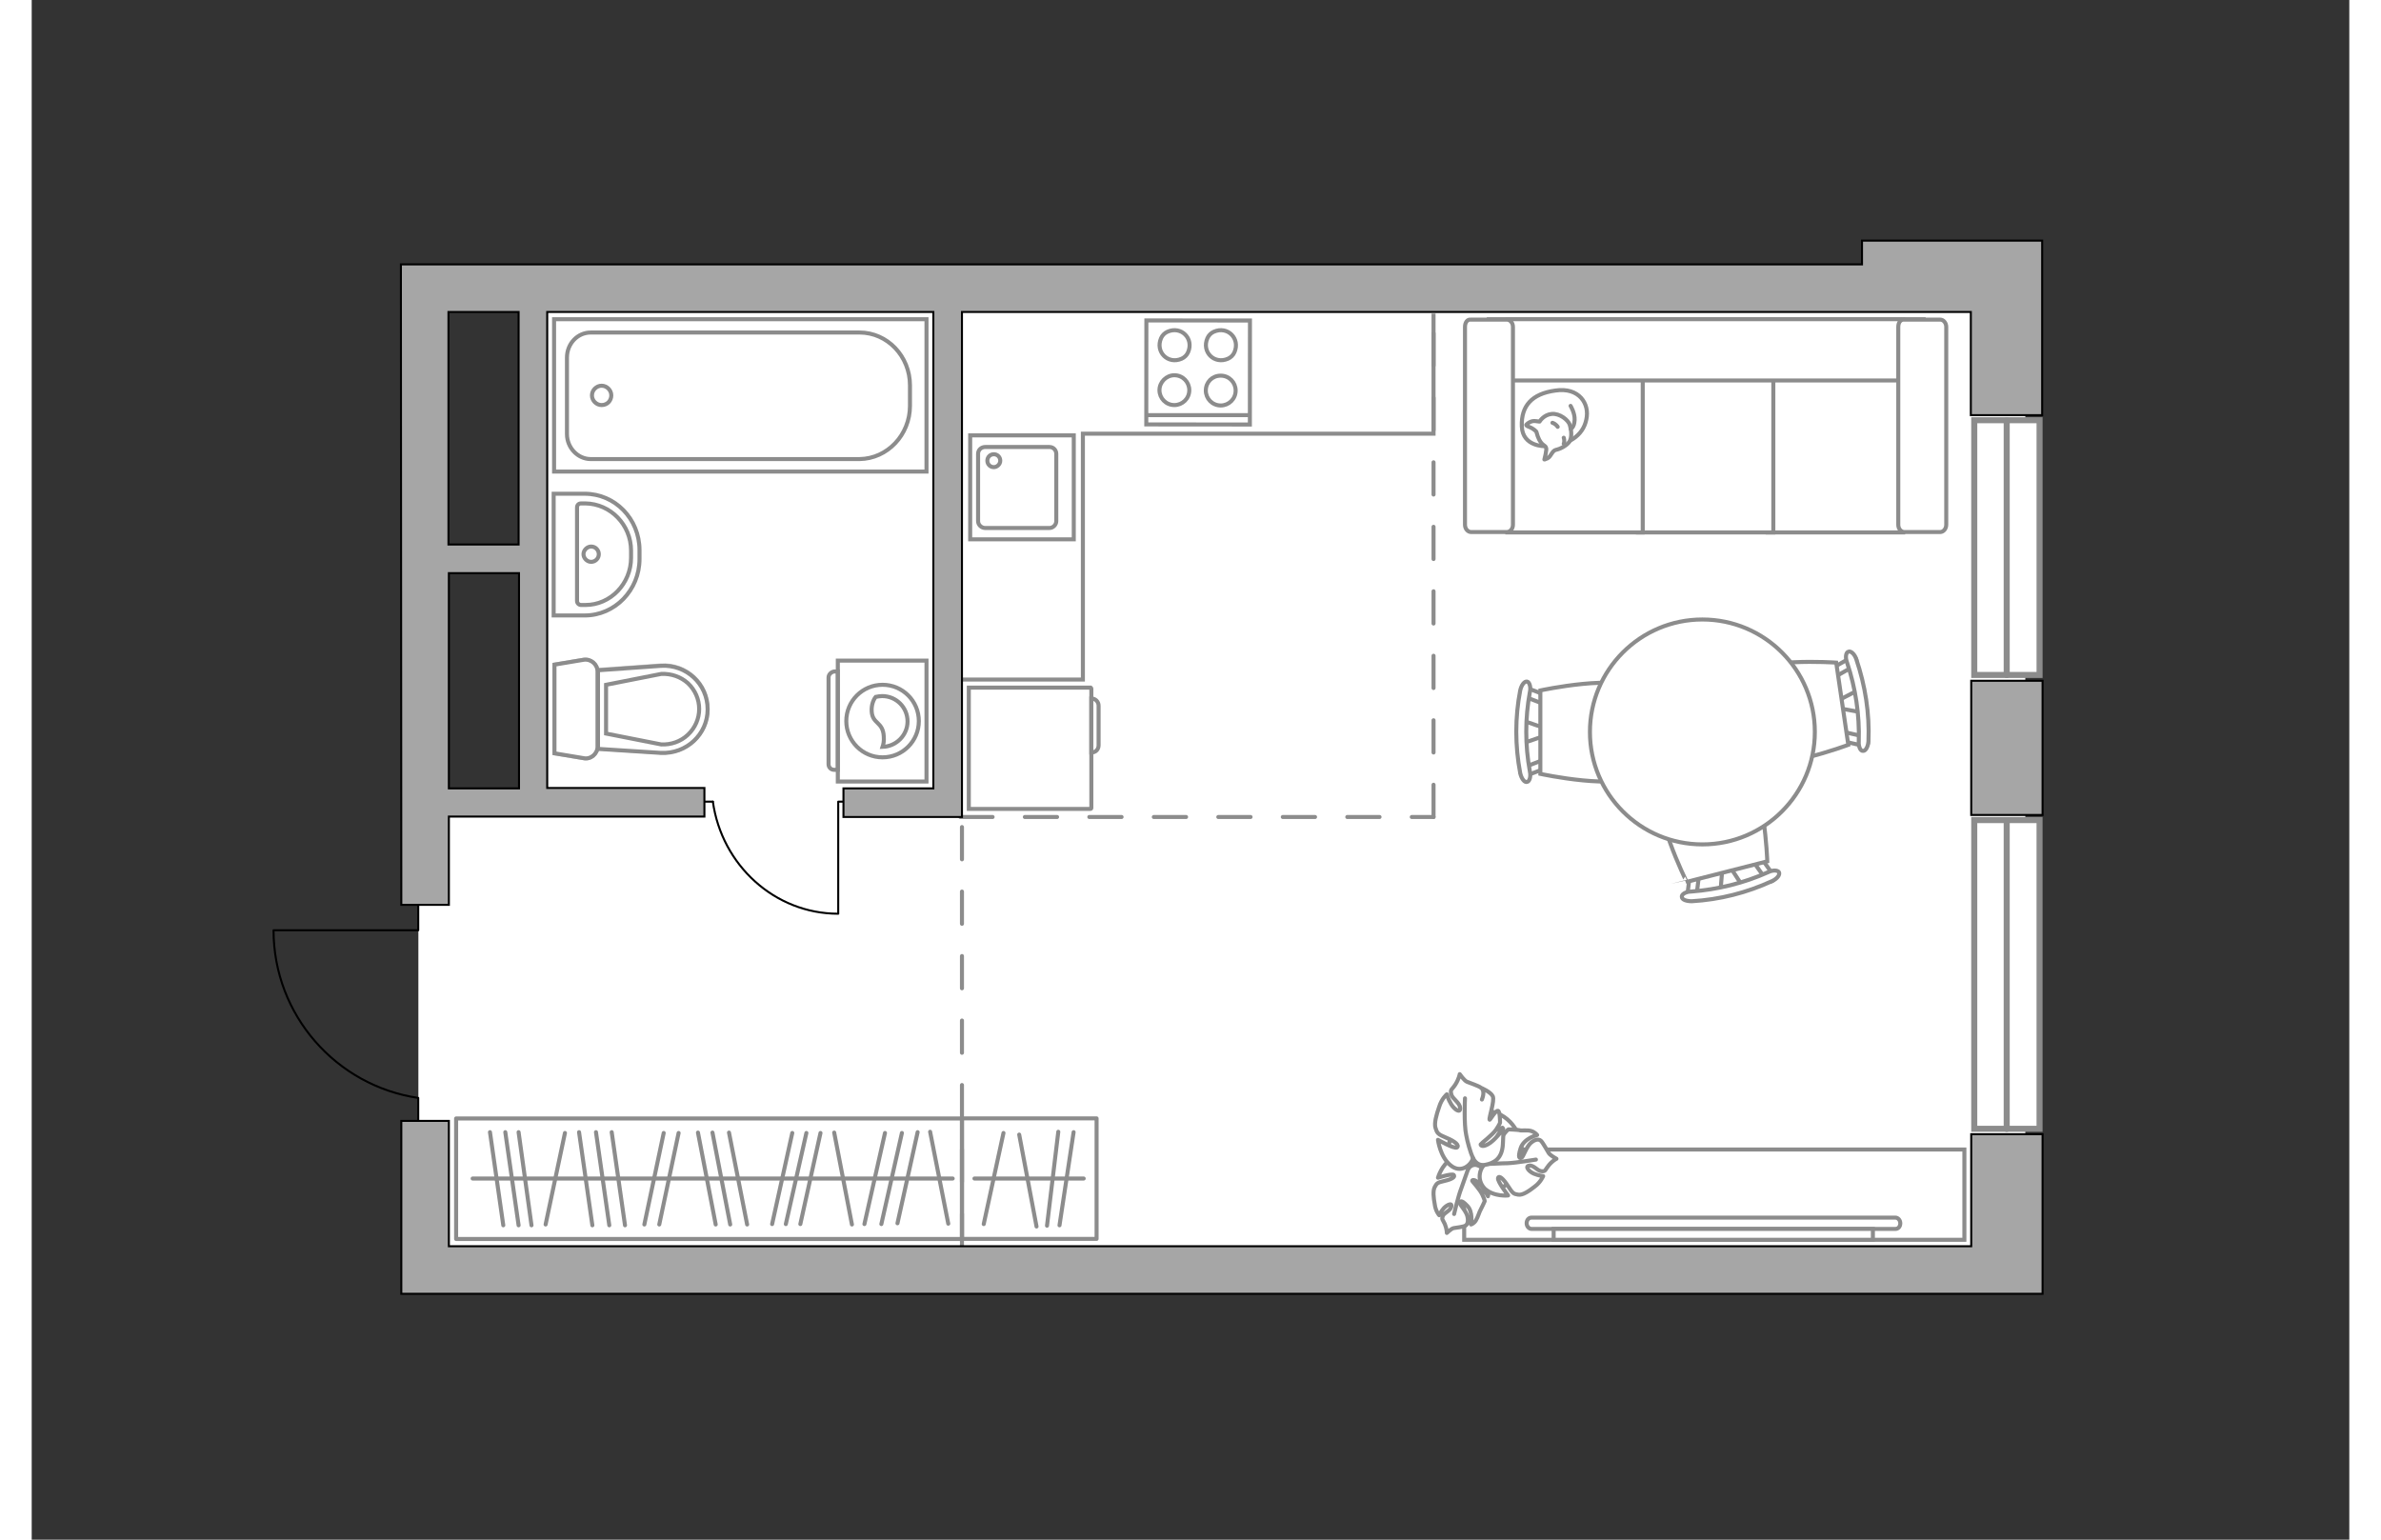 <?xml version="1.0" encoding="utf-8"?>
<!-- Generator: Adobe Illustrator 28.0.0, SVG Export Plug-In . SVG Version: 6.00 Build 0)  -->
<svg version="1.1" xmlns="http://www.w3.org/2000/svg" xmlns:xlink="http://www.w3.org/1999/xlink" x="0px" y="0px"
	 viewBox="0 0 575 382" style="enable-background:new 0 0 575 382;" xml:space="preserve" width="883" height="571">
<rect x="0" y="0" width="575" height="382" fill="#333333" stroke="none"/>
<style type="text/css">
	.st0{fill:#FFFFFF;}
	.st1{fill:#FFFFFF;stroke:#8C8C8C;stroke-width:1.5;stroke-linecap:round;stroke-miterlimit:10;}
	.st2{fill:none;stroke:#8C8C8C;stroke-miterlimit:10;}
	.st3{fill:none;stroke:#8C8C8C;stroke-linecap:round;stroke-linejoin:round;stroke-miterlimit:10;}
	.st4{fill:none;stroke:#000000;stroke-width:0.5;stroke-linecap:round;stroke-linejoin:round;stroke-miterlimit:10;}
	.st5{fill:#FFFFFF;stroke:#8C8C8C;stroke-miterlimit:10;}
	.st6{fill:#FFFFFF;stroke:#8C8C8C;stroke-linecap:round;stroke-linejoin:round;stroke-miterlimit:10;}
	.st7{opacity:0.5;}
	.st8{fill:#FFFFFF;stroke:#8C8C8C;stroke-linecap:square;stroke-miterlimit:10;}
	.st9{fill-rule:evenodd;clip-rule:evenodd;fill:#FFFFFF;fill-opacity:0.1;stroke:#8C8C8C;stroke-miterlimit:10;}
	.st10{fill:none;stroke:#8C8C8C;stroke-linecap:round;stroke-linejoin:round;stroke-miterlimit:10;stroke-dasharray:8;}
	.st11{fill:#A6A6A6;stroke:#000000;stroke-width:0.5;stroke-miterlimit:10;}
</style>
<g id="bg_1_">
	<g>
		
			<rect x="190.3" y="7.7" transform="matrix(-1.836970e-16 1 -1 -1.836970e-16 502.32 -118.239)" class="st0" width="239.9" height="368.6"/>
		
			<rect x="60" y="234.1" transform="matrix(-1.836970e-16 1 -1 -1.836970e-16 371.037 138.207)" class="st0" width="112.8" height="41"/>
	</g>
</g>
<g id="windows_1_">
	<g>
		
			<rect x="451.7" y="233.7" transform="matrix(9.159217e-09 1 -1 9.159217e-09 731.85 -248.239)" class="st1" width="76.6" height="16.2"/>
		<line class="st1" x1="490" y1="203.5" x2="490" y2="280.1"/>
	</g>
	<g>
		
			<rect x="458.4" y="127.8" transform="matrix(1.110108e-08 1 -1 1.110108e-08 625.953 -354.136)" class="st1" width="63.2" height="16.2"/>
		<line class="st1" x1="490" y1="104.3" x2="490" y2="167.5"/>
	</g>
</g>
<g id="furniture_1_">
	<polyline class="st2" points="230.8,168.6 260.8,168.6 260.8,107.6 347.8,107.6 347.8,77.8 	"/>
	<g>
		
			<rect x="230.8" y="277.5" transform="matrix(-1 -1.224647e-16 1.224647e-16 -1 495 584.878)" class="st3" width="33.4" height="29.9"/>
		<line class="st3" x1="236.2" y1="303.7" x2="241.1" y2="281.1"/>
		<line class="st3" x1="255" y1="304" x2="258.5" y2="280.9"/>
		<line class="st3" x1="249.3" y1="304.3" x2="245" y2="281.5"/>
		<line class="st3" x1="251.9" y1="304.1" x2="254.7" y2="280.8"/>
		<line class="st3" x1="261" y1="292.4" x2="233.9" y2="292.4"/>
	</g>
	<g id="Group_34_00000113328190673727222260000009393838864835547014_">
		<path id="Vector_158_00000121968511559088461530000004808992603202833792_" class="st4" d="M200.1,226.6v-27.7h1.2"/>
		<path id="Vector_159_00000000182257092004841800000003889345595077239426_" class="st4" d="M167.1,198.9h1.9"/>
		<path id="Vector_160_00000178910819579313028050000000872341290227546558_" class="st4" d="M169,198.9
			c2.2,15.7,15.3,27.8,31.1,27.8"/>
	</g>
	<g>
		<g id="Group_2_00000047742507842894366380000002957176096603445945_">
			<g id="Group_3_00000124882340613316507490000003897407410743098041_">
				<path id="Vector_10_00000178906471673235499640000001049992299802989497_" class="st5" d="M453.8,176.7l-6-1.1l-0.2-1.5l5.4-2.8
					L453.8,176.7z"/>
			</g>
			<g id="Group_4_00000058554596716469660560000016141367734151709110_">
				<path id="Vector_11_00000057130663151672581600000009931843979906956197_" class="st5" d="M446.7,166.6c-0.1-0.5,0.1-1,0.5-1.1
					l4.4-2.5c0.4-0.2,0.9,0,1.1,0.7c0.2,0.6,0,1.3-0.3,1.4l-4.4,2.5c-0.4,0.2-0.9,0-1.1-0.7C446.7,166.8,446.7,166.8,446.7,166.6z"
					/>
			</g>
			<g id="Group_5_00000049194535327269643390000008711011469524884917_">
				<path id="Vector_12_00000017501468355265770400000004790658363513910939_" class="st5" d="M449.1,182.9c0-0.1,0-0.2,0-0.3
					c0-0.6,0.4-1,0.9-0.9l4.9,1.1c0.5,0.1,0.8,0.7,0.7,1.4c0,0.6-0.4,1-0.9,0.9l-4.9-1.1C449.5,183.8,449.1,183.4,449.1,182.9z"/>
			</g>
			<path id="Vector_13_00000160150078827473468850000004112183033398365338_" class="st5" d="M426.8,188.3c-4.1-3.1-6.1-16.3-3-20.4
				c3.6-4.9,23.9-3.5,23.9-3.5l3,20.4C450.7,184.8,431.7,191.9,426.8,188.3z"/>
			<path id="Vector_14_00000169529959844973323250000005349442207444198018_" class="st5" d="M453.3,183.9
				c0.2-6.6-0.8-13.2-2.9-19.5c-0.5-1.3-0.3-2.5,0.3-2.7c0.6-0.3,1.6,0.6,2,1.9c2.2,6.5,3.3,13.4,3,20.3c-0.1,1.4-0.7,2.4-1.3,2.4
				C453.7,186.4,453.2,185.2,453.3,183.9z"/>
		</g>
		<g id="Group_2_00000016047820509234791750000015854919599308224137_">
			<g id="Group_3_00000141447145368575850220000005360203797652646805_">
				<path id="Vector_10_00000173155926602376632050000006804609497612935075_" class="st5" d="M370,178.8l5.8,2v1.6l-5.8,2V178.8z"
					/>
			</g>
			<g id="Group_4_00000074399965308714402420000014952806153538743722_">
				<path id="Vector_11_00000067956558821770726620000003961381727178740142_" class="st5" d="M375.7,189.8c0,0.5-0.3,1-0.6,1
					l-4.7,1.8c-0.5,0.2-0.9-0.2-1-0.8c-0.1-0.6,0.2-1.3,0.5-1.3l4.7-1.8c0.5-0.2,0.9,0.2,1,0.8C375.7,189.6,375.7,189.7,375.7,189.8
					z"/>
			</g>
			<g id="Group_5_00000105394440985755156130000004619211484529953415_">
				<path id="Vector_12_00000116930005599770906850000004977822472143354502_" class="st5" d="M375.7,173.4c0,0.1,0,0.2,0,0.3
					c-0.1,0.6-0.5,1-1,0.8l-4.7-1.8c-0.5-0.2-0.7-0.8-0.5-1.4c0.1-0.6,0.5-1,1-0.8l4.7,1.8C375.4,172.4,375.7,172.9,375.7,173.4z"/>
			</g>
			<path id="Vector_13_00000096770359419020661910000002483628070328984466_" class="st5" d="M398.5,171.3c3.6,3.6,3.6,17,0,20.7
				c-4.3,4.3-24.2,0-24.2,0v-20.7C374.3,171.3,394.2,167,398.5,171.3z"/>
			<path id="Vector_14_00000183220091111514514210000004820023595134603950_" class="st5" d="M371.7,171.7c-1.2,6.5-1.2,13.2,0,19.7
				c0.3,1.3-0.1,2.5-0.7,2.6c-0.6,0.2-1.4-0.8-1.7-2.2c-1.3-6.8-1.3-13.8,0-20.5c0.3-1.3,1-2.3,1.7-2.2
				C371.6,169.2,372,170.5,371.7,171.7z"/>
		</g>
		<g id="Group_2_00000059991557123017380560000003600297675651799424_">
			<g id="Group_3_00000145741980846241186400000017921538797606212514_">
				<path id="Vector_10_00000119817684056399113680000001913698413736980618_" class="st5" d="M419,221l0.5-6.1l1.5-0.4l3.3,5.1
					L419,221z"/>
			</g>
			<g id="Group_4_00000075871812323087341650000015843986776641824136_">
				<path id="Vector_11_00000091712394786360708670000009335260293056857230_" class="st5" d="M428.2,212.9c0.5-0.1,1,0,1.2,0.4
					l2.9,4.1c0.3,0.4,0,0.9-0.5,1.2c-0.6,0.3-1.3,0.1-1.4-0.2l-2.9-4.1c-0.3-0.4,0-0.9,0.5-1.2C428,213,428.1,212.9,428.2,212.9z"/>
			</g>
			<g id="Group_5_00000041290126343758557730000009248331149192213646_">
				<path id="Vector_12_00000152971526187756000050000012768041429006675643_" class="st5" d="M412.3,216.9c0.1,0,0.2,0,0.3-0.1
					c0.6,0,1.1,0.3,1,0.8l-0.6,5c-0.1,0.5-0.6,0.9-1.3,0.9c-0.6,0-1.1-0.3-1-0.8l0.6-5C411.4,217.4,411.8,217,412.3,216.9z"/>
			</g>
			<path id="Vector_13_00000075853751673321234920000008080625369057933440_" class="st5" d="M404.7,195.3c2.6-4.4,15.6-7.7,20-5.1
				c5.2,3.1,5.9,23.5,5.9,23.5l-20,5.1C410.6,218.8,401.5,200.5,404.7,195.3z"/>
			<path id="Vector_14_00000123410790112691118480000014621054848579399300_" class="st5" d="M411.7,221.2
				c6.6-0.5,13.1-2.1,19.1-4.8c1.2-0.6,2.4-0.5,2.7,0c0.3,0.6-0.4,1.6-1.7,2.2c-6.3,2.9-13,4.6-19.9,5c-1.4,0-2.5-0.4-2.5-1.1
				C409.3,221.9,410.4,221.2,411.7,221.2z"/>
		</g>
		<g>
			<circle class="st5" cx="414.5" cy="181.6" r="27.9"/>
		</g>
	</g>
	<g>
		<rect x="105.3" y="277.5" class="st3" width="125.5" height="29.9"/>
		<line class="st3" x1="135.8" y1="280.9" x2="139.1" y2="304"/>
		<line class="st3" x1="120.8" y1="280.9" x2="124" y2="304"/>
		<line class="st3" x1="117.5" y1="280.9" x2="120.8" y2="304"/>
		<line class="st3" x1="113.7" y1="280.9" x2="117" y2="304"/>
		<line class="st3" x1="140" y1="280.9" x2="143.3" y2="304"/>
		<line class="st3" x1="188.7" y1="281.1" x2="183.7" y2="303.7"/>
		<line class="st3" x1="211.7" y1="281.1" x2="206.6" y2="303.7"/>
		<line class="st3" x1="215.9" y1="281.1" x2="210.8" y2="303.7"/>
		<line class="st3" x1="219.8" y1="280.9" x2="214.8" y2="303.5"/>
		<line class="st3" x1="192.2" y1="281.1" x2="187.1" y2="303.7"/>
		<line class="st3" x1="195.7" y1="281.1" x2="190.7" y2="303.7"/>
		<line class="st3" x1="143.9" y1="280.9" x2="147.2" y2="304"/>
		<line class="st3" x1="156.8" y1="281.1" x2="152" y2="303.8"/>
		<line class="st3" x1="132.3" y1="281.1" x2="127.5" y2="303.8"/>
		<line class="st3" x1="160.5" y1="281.1" x2="155.7" y2="303.8"/>
		<line class="st3" x1="165.3" y1="281" x2="169.7" y2="303.8"/>
		<line class="st3" x1="173" y1="281" x2="177.5" y2="303.8"/>
		<line class="st3" x1="199.1" y1="281" x2="203.5" y2="303.8"/>
		<line class="st3" x1="168.9" y1="281" x2="173.3" y2="303.8"/>
		<line class="st3" x1="222.9" y1="280.8" x2="227.4" y2="303.6"/>
		<line class="st3" x1="109.4" y1="292.4" x2="228.5" y2="292.4"/>
	</g>
	<g>
		<path id="Vector_93_00000057835198194569954910000014917580338724256667_" class="st5" d="M355.4,307.6h124.1v-22.4H355.4V307.6z"
			/>
		<g>
			<g>
				<path class="st5" d="M372.1,304.9c-0.6,0-1.2-0.6-1.2-1.4c0-0.8,0.5-1.4,1.2-1.4l90.3,0c0.6,0,1.2,0.6,1.2,1.4s-0.5,1.4-1.2,1.4
					L372.1,304.9z"/>
				<rect x="377.6" y="304.9" class="st5" width="79.2" height="2.7"/>
			</g>
		</g>
	</g>
	<g>
		<g>
			<path id="Vector_54_00000012452144487141461710000010079616597260041643_" class="st5" d="M464.3,79.2h-33.6v52.9h33.6V79.2z"/>
			<path id="Vector_55_00000047768495883036950900000003627753992755254679_" class="st5" d="M432.1,79.2h-33.6v52.9h33.6V79.2z"/>
			<path id="Vector_56_00000127024197297437646190000013151439189565426839_" class="st5" d="M399.7,79.2h-33.6v52.9h33.6V79.2z"/>
			<path id="Vector_57_00000079447044544376093450000014156156939312462210_" class="st5" d="M466.1,94.4l3.2-15.2H361.5v15.2
				L466.1,94.4z"/>
			<path id="Vector_58_00000034786961582314399660000004654422800642560682_" class="st5" d="M463.1,81.1v49.1c0,1,0.7,1.8,1.5,1.8
				h8.9c0.8,0,1.5-0.8,1.5-1.8V81.1c0-1-0.7-1.8-1.5-1.8h-8.9C463.7,79.2,463.1,80,463.1,81.1z"/>
			<path id="Vector_59_00000158745166779931466360000008408137579402550410_" class="st5" d="M355.6,81.1v49.1c0,1,0.7,1.8,1.5,1.8
				h8.9c0.8,0,1.5-0.8,1.5-1.8V81.1c0-1-0.7-1.8-1.5-1.8H357C356.2,79.2,355.6,80,355.6,81.1z"/>
			<g>
				<path class="st6" d="M375.5,110.7c0,0-5.6,0.2-5.8-4.9s2.5-8.1,8.3-8.9c5.9-0.9,8.6,3.3,7.7,7.2
					C384.9,108.1,381.1,110.7,375.5,110.7z"/>
				<path class="st6" d="M373.3,107.1c0,0-0.6-0.7-1.6-1.1c-1.1-0.4-0.9-0.6-0.9-0.6s1-1.2,2.5-0.9c0.8,0.1,0.8,0.1,0.8,0.1
					s1-1.7,3-1.9c2-0.2,4.1,1.5,4.5,2.7c0.4,1.3,0.6,3.1-0.1,4.2c-0.7,1-2.3,1.8-3.3,2c-1,0.2-1.2,1.6-2.1,2.1
					c-0.9,0.4-0.8,0.3-0.8,0.3s0.7-2.6,0.4-3C375.4,110.3,374.2,110.6,373.3,107.1z"/>
				<path class="st6" d="M378.6,105.9c0,0-0.4-0.7-1.3-1"/>
				<path class="st6" d="M380.1,108.6c0,0,0.3,0.8,0,1.5"/>
				<path class="st3" d="M381.8,106.4c0,0,0.9-0.2,1-2.2c0.1-1.7-1-3.5-1-3.5"/>
			</g>
		</g>
	</g>
	<g>
		<path id="Vector_60_00000095313372643692306760000016546418794573472437_" class="st5" d="M355.9,294.3c4.3,2.9,9.9,1.4,12.5-3.4
			c2.6-4.7,1.2-10.9-3.1-13.8c-4.3-2.9-9.9-1.4-12.5,3.4C350.2,285.2,351.6,291.4,355.9,294.3z"/>
		<path class="st6" d="M356.4,290c0,0,0.9-1.5,2.5-0.8c1.7,0.7,3.1,1.8,2.8,4.6c-0.3,2.8-0.4,3-0.4,3s-1.3-2.6-2.5-3.5
			c-1.2-0.9-1.5-0.4-1.4-0.3c0,0.1,1.9,2.1,2.5,3.4c0.6,1.3,0.6,1.6,0.6,1.6s-0.9,2-1.1,2.3c-0.2,0.3-0.6,1.7-1.1,2.5
			c-0.5,0.8-1.2,1-1.2,1s0.6-3.2-1-4.7c-1.5-1.6-1.8-1-1.8-0.6c0.1,0.5,1.6,2,1.9,3.3c0.3,1.3,0,2-0.5,2.3c-0.5,0.3-2.3,0.5-2.9,0.6
			c-0.6,0.1-1.7,1.2-1.7,1.2s0-1-0.5-2.2c-0.6-1.3-0.8-1.1-0.5-2c0.4-0.9,1.8-1.2,2.1-2.3c0.3-1.1-1-0.5-1.8,0.3
			c-0.8,0.9-1.2,1.8-1.2,1.8s-0.9-1-1.1-2.7c-0.3-1.6-0.5-3.4,0-4.3c0.5-0.9,0.6-1.1,2.4-1.5c1.8-0.4,2.8-1,2.3-1.5
			c-0.5-0.4-3.9,0.7-3.9,0.7s0.9-3.2,3.2-4.5C354.6,286.5,356.3,288.6,356.4,290z"/>
		<path class="st3" d="M352.9,301.2c0,0,1-4.4,1.8-6.4c0.5-1.3,1.3-3.8,1.7-4.8c0.5-1.5,1.4-2.7,2.6-3.7"/>
		<path class="st6" d="M360.8,288.7c0,0-1.9-0.3-2-2.6c-0.1-2.3,0.3-4.5,3.1-5.4c2.8-0.9,3-0.9,3-0.9s-1.9,2.7-2.3,4.5
			c-0.4,1.8,0.3,1.9,0.4,1.8c0.1-0.1,1.2-3.2,2.1-4.5c1-1.3,1.3-1.4,1.3-1.4s2.4,0.1,2.7,0.2c0.4,0.2,1.9-0.1,2.9,0.2
			c1,0.3,1.5,1,1.5,1s-3.3,0.8-4.1,3.3c-0.8,2.5-0.2,2.6,0.3,2.3c0.4-0.3,1.2-2.8,2.3-3.7s1.9-0.9,2.4-0.5c0.5,0.4,1.6,2.5,2,3.1
			c0.4,0.6,1.9,1.4,1.9,1.4s-0.9,0.4-1.9,1.6c-1,1.2-0.7,1.5-1.7,1.5c-1.1,0-2-1.6-3.2-1.4c-1.1,0.2,0,1.5,1.2,2
			c1.2,0.5,2.3,0.6,2.3,0.6s-0.6,1.5-2.1,2.6c-1.4,1.1-3,2.2-4.1,2c-1.1-0.2-1.3-0.2-2.5-2.1c-1.2-1.9-2.3-2.8-2.5-2
			c-0.2,0.8,2.5,4.3,2.5,4.3s-3.5,0.4-5.8-1.7C358.2,292.5,359.5,289.4,360.8,288.7z"/>
		<path class="st3" d="M373.2,287.7c0,0-4.8,0.8-7,0.9c-1.5,0-4.3,0.2-5.4,0.2c-1.7,0-3.3-0.4-4.7-1.3"/>
		<g>
			<path class="st6" d="M359.8,272.8c0.6-1.5,0.4-2.5-0.2-2.9c-0.6-0.5-2.8-1.2-3.5-1.5c-0.7-0.3-1.8-1.9-1.8-1.9s-0.2,1.2-1.1,2.6
				c-0.9,1.4-1.3,1.1-1,2.4c0.3,1.2,2.1,2,2.2,3.4c0.1,1.4-1.4,0.4-2.2-0.9c-0.8-1.3-1.1-2.5-1.1-2.5s-1.3,1.1-1.9,3.1
				c-0.7,2-1.3,4.1-0.9,5.3c0.4,1.2,0.5,1.5,2.7,2.4c2.2,0.9,3.3,1.9,2.6,2.4c-0.7,0.4-4.7-1.9-4.7-1.9s0.5,4.2,3.1,6.3
				c2.6,2.2,5.2-0.1,5.6-1.8c0,0,0.8,2.1,3,1.7c2.2-0.4,4.2-1.5,4.4-5.1s0.1-3.8,0.1-3.8s-2.1,2.9-3.8,3.8c-1.6,0.9-1.9,0.1-1.8,0
				c0.1-0.2,2.8-2.2,3.8-3.6c1-1.5,1-1.8,1-1.8s0-2.8-0.5-2.9c-0.7-0.1-2,2.4-2.1,2.2c-0.2-0.4,1.3-4.7,0.8-5.8
				c-0.5-1.1-2.9-2.1-2.9-2.1"/>
			<path class="st3" d="M355.6,272.5c0,0-0.3,6.4,0.3,9.1c0.3,1.7,1,4.2,1.7,5.8"/>
		</g>
	</g>
</g>
<g id="plan">
	<path class="st4" d="M95.9,278.1v-5.7c-20.3-3-35.9-20.5-35.9-41.6h35.9l0-6.3"/>
	<g>
		<path id="Vector_8_00000059279407469677244140000006945501559767882409_" class="st5" d="M262.9,170.9v29.6c0,0.1-0.1,0.2-0.2,0.2
			l-30.2,0l0-30.1l30.2,0C262.8,170.7,262.9,170.7,262.9,170.9z"/>
		<path id="Vector_9_00000009558868697461183570000007472595523124240829_" class="st5" d="M262.9,186.7l0-13.4c1,0,1.8,0.8,1.8,1.8
			v9.8C264.7,185.9,264,186.7,262.9,186.7z"/>
	</g>
	<g>
		<g>
			<g>
				
					<rect x="276.5" y="79.5" transform="matrix(-1 -9.107531e-04 9.107531e-04 -1 578.657 185.075)" class="st5" width="25.7" height="25.8"/>
			</g>
			<line class="st5" x1="276.5" y1="103" x2="302.2" y2="103"/>
			<path class="st5" d="M283.5,93.1c2.1,0,3.7,1.7,3.7,3.7c0,2.1-1.7,3.7-3.7,3.7c-2.1,0-3.7-1.7-3.7-3.7
				C279.8,94.8,281.5,93.1,283.5,93.1z"/>
			<path class="st5" d="M281.8,82.3c3.4-1.5,6.6,1.7,5.1,5.1c-0.3,0.7-0.9,1.3-1.6,1.6c-3.4,1.5-6.6-1.7-5.1-5.1
				C280.5,83.2,281.1,82.6,281.8,82.3z"/>
			<path class="st5" d="M295,93.2c2.1,0,3.7,1.7,3.7,3.7c0,2.1-1.7,3.7-3.7,3.7c-2.1,0-3.7-1.7-3.7-3.7
				C291.3,94.8,292.9,93.2,295,93.2z"/>
			<path class="st5" d="M293.3,82.3c3.4-1.5,6.6,1.7,5.1,5.1c-0.3,0.7-0.9,1.3-1.6,1.6c-3.4,1.5-6.6-1.7-5.1-5.1
				C292,83.2,292.6,82.6,293.3,82.3z"/>
		</g>
		<g>
			<g>
				
					<rect x="232.8" y="108" transform="matrix(1.332153e-10 -1 1 1.332153e-10 124.839 366.615)" class="st5" width="25.8" height="25.7"/>
			</g>
			<path class="st5" d="M234.8,129.3v-16.7c0-1,0.8-1.7,1.8-1.7h15.9c1,0,1.7,0.8,1.7,1.7v16.7c0,0.9-0.8,1.7-1.7,1.7h-15.9
				C235.6,131,234.8,130.2,234.8,129.3z"/>
			<path class="st5" d="M240.3,114.3c0-0.9-0.7-1.6-1.6-1.6c-0.9,0-1.6,0.7-1.6,1.6c0,0.9,0.7,1.6,1.6,1.6
				C239.5,115.9,240.3,115.2,240.3,114.3z"/>
		</g>
	</g>
	<g>
		<g class="st7">
			<path class="st5" d="M140.4,185.2l0-18.5c0-1.9-1.7-3.3-3.5-3l-7.2,1.2l0,22l7.2,1.2C138.7,188.5,140.4,187,140.4,185.2z"/>
			<path class="st5" d="M140.5,166.2l0,19.5l15.6,1c6.3,0.4,11.6-4.5,11.6-10.8c0-6.3-5.3-11.2-11.6-10.8L140.5,166.2z"/>
		</g>
		<g>
			<path class="st5" d="M140.4,185.2l0-18.5c0-1.9-1.7-3.3-3.5-3l-7.2,1.2l0,22l7.2,1.2C138.7,188.5,140.4,187,140.4,185.2z"/>
			<path class="st5" d="M167.7,176L167.7,176c0-6.3-5.3-11.2-11.6-10.8l-15.6,1.1l0,19.5l15.6,1C162.4,187.1,167.7,182.2,167.7,176z
				"/>
			<path class="st5" d="M142.5,169.9l13.7-2.7c2.5-0.1,4.8,0.7,6.6,2.3c1.8,1.7,2.8,4,2.8,6.4c0,2.4-1,4.7-2.8,6.4
				c-1.8,1.7-4.2,2.5-6.6,2.4l-13.7-2.7L142.5,169.9z"/>
		</g>
	</g>
	<g>
		<path class="st5" d="M150.8,136.5v2.2c0,7.7-6.1,14-13.6,14l-7.7,0l0-30.2l7.7,0C144.7,122.5,150.8,128.7,150.8,136.5z"/>
		<g>
			<path class="st5" d="M148.7,136.6v1.8c0,6.4-5.1,11.7-11.3,11.7l-1.1,0c-0.5,0-1-0.4-1-1l0-23.2c0-0.6,0.4-1,1-1l1.1,0
				C143.6,125,148.7,130.2,148.7,136.6z"/>
			<path class="st5" d="M138.8,135.6c1.1,0,1.9,0.9,1.9,1.9c0,1.1-0.9,1.9-1.9,1.9c-1,0-1.9-0.9-1.9-1.9
				C136.9,136.5,137.8,135.6,138.8,135.6z"/>
		</g>
	</g>
	<g>
		<polyline class="st8" points="222,79.2 129.6,79.2 129.6,117 222,117 222,79.2 		"/>
		<path class="st5" d="M217.9,100.7v-5.1c0-7.2-5.6-13.1-12.5-13.1h-66.7c-3.3,0-5.9,2.8-5.9,6.2v19c0,3.4,2.7,6.2,5.9,6.2l66.7,0
			C212.3,113.8,217.9,107.9,217.9,100.7z"/>
		<path class="st5" d="M141.4,100.5c1.4,0,2.4-1.1,2.4-2.4c0-1.3-1.1-2.4-2.4-2.4c-1.3,0-2.4,1.1-2.4,2.4
			C139,99.4,140.1,100.5,141.4,100.5z"/>
	</g>
	<g>
		<g>
			<path class="st5" d="M200,163.9v30H222v-30H200z"/>
			<path class="st9" d="M197.7,168.1v21.5c0,0.8,0.6,1.4,1.4,1.4h0.9v-24.4h-0.9C198.4,166.7,197.7,167.3,197.7,168.1z"/>
		</g>
		<g>
			<circle class="st5" cx="211.1" cy="178.9" r="9"/>
			<path class="st5" d="M208.4,176.5c0.2,3.2,2.8,2.5,3,6.2c0.1,1.2-0.1,2-0.3,2.6c3.4-0.1,6.2-2.9,6.2-6.3c0-3.5-2.8-6.3-6.3-6.3
				c-0.5,0-1.1,0.1-1.6,0.2C208.9,173.5,208.3,174.8,208.4,176.5z"/>
		</g>
	</g>
	<line class="st10" x1="230.4" y1="202.7" x2="347.8" y2="202.7"/>
	<line class="st10" x1="230.8" y1="309.2" x2="230.8" y2="202.7"/>
	<line class="st10" x1="347.8" y1="202.7" x2="347.8" y2="77.4"/>
	<g>
		<rect x="481.2" y="168.9" class="st11" width="17.7" height="33.3"/>
		<polygon class="st11" points="481.2,309.2 103.5,309.2 103.5,278.1 91.7,278.1 91.7,309.2 91.7,309.2 91.7,321 103.5,321 
			103.5,321 481.2,321 481.2,321 498.9,321 498.9,281.4 481.2,281.4 		"/>
		<path class="st11" d="M91.7,224.5h11.8v-21.9h63.4v-7.1h-39V77.4h95.8v118.2h-22.3v7.1h29.4v-7.1h0V77.4l224.9,0v0h25.4V103h17.7
			l0-40.5v-2.8h-44.7v5.9l-362.5,0v5.9l0,0L91.7,224.5z M103.5,195.6v-53.4h17.4v53.4H103.5z M120.8,135.1h-17.4V77.4h17.4V135.1z"
			/>
	</g>
</g>
<g id="points">
	<path id="r1_00000088832647132250969740000016362932138725986985_" class="st3" d="M308.4,251.3"/>
	<path id="k1" class="st3" d="M301,153.7"/>
	<path id="s1" class="st3" d="M183.6,142.2"/>
	<path id="h1" class="st3" d="M169,241.8"/>
</g>
</svg>
